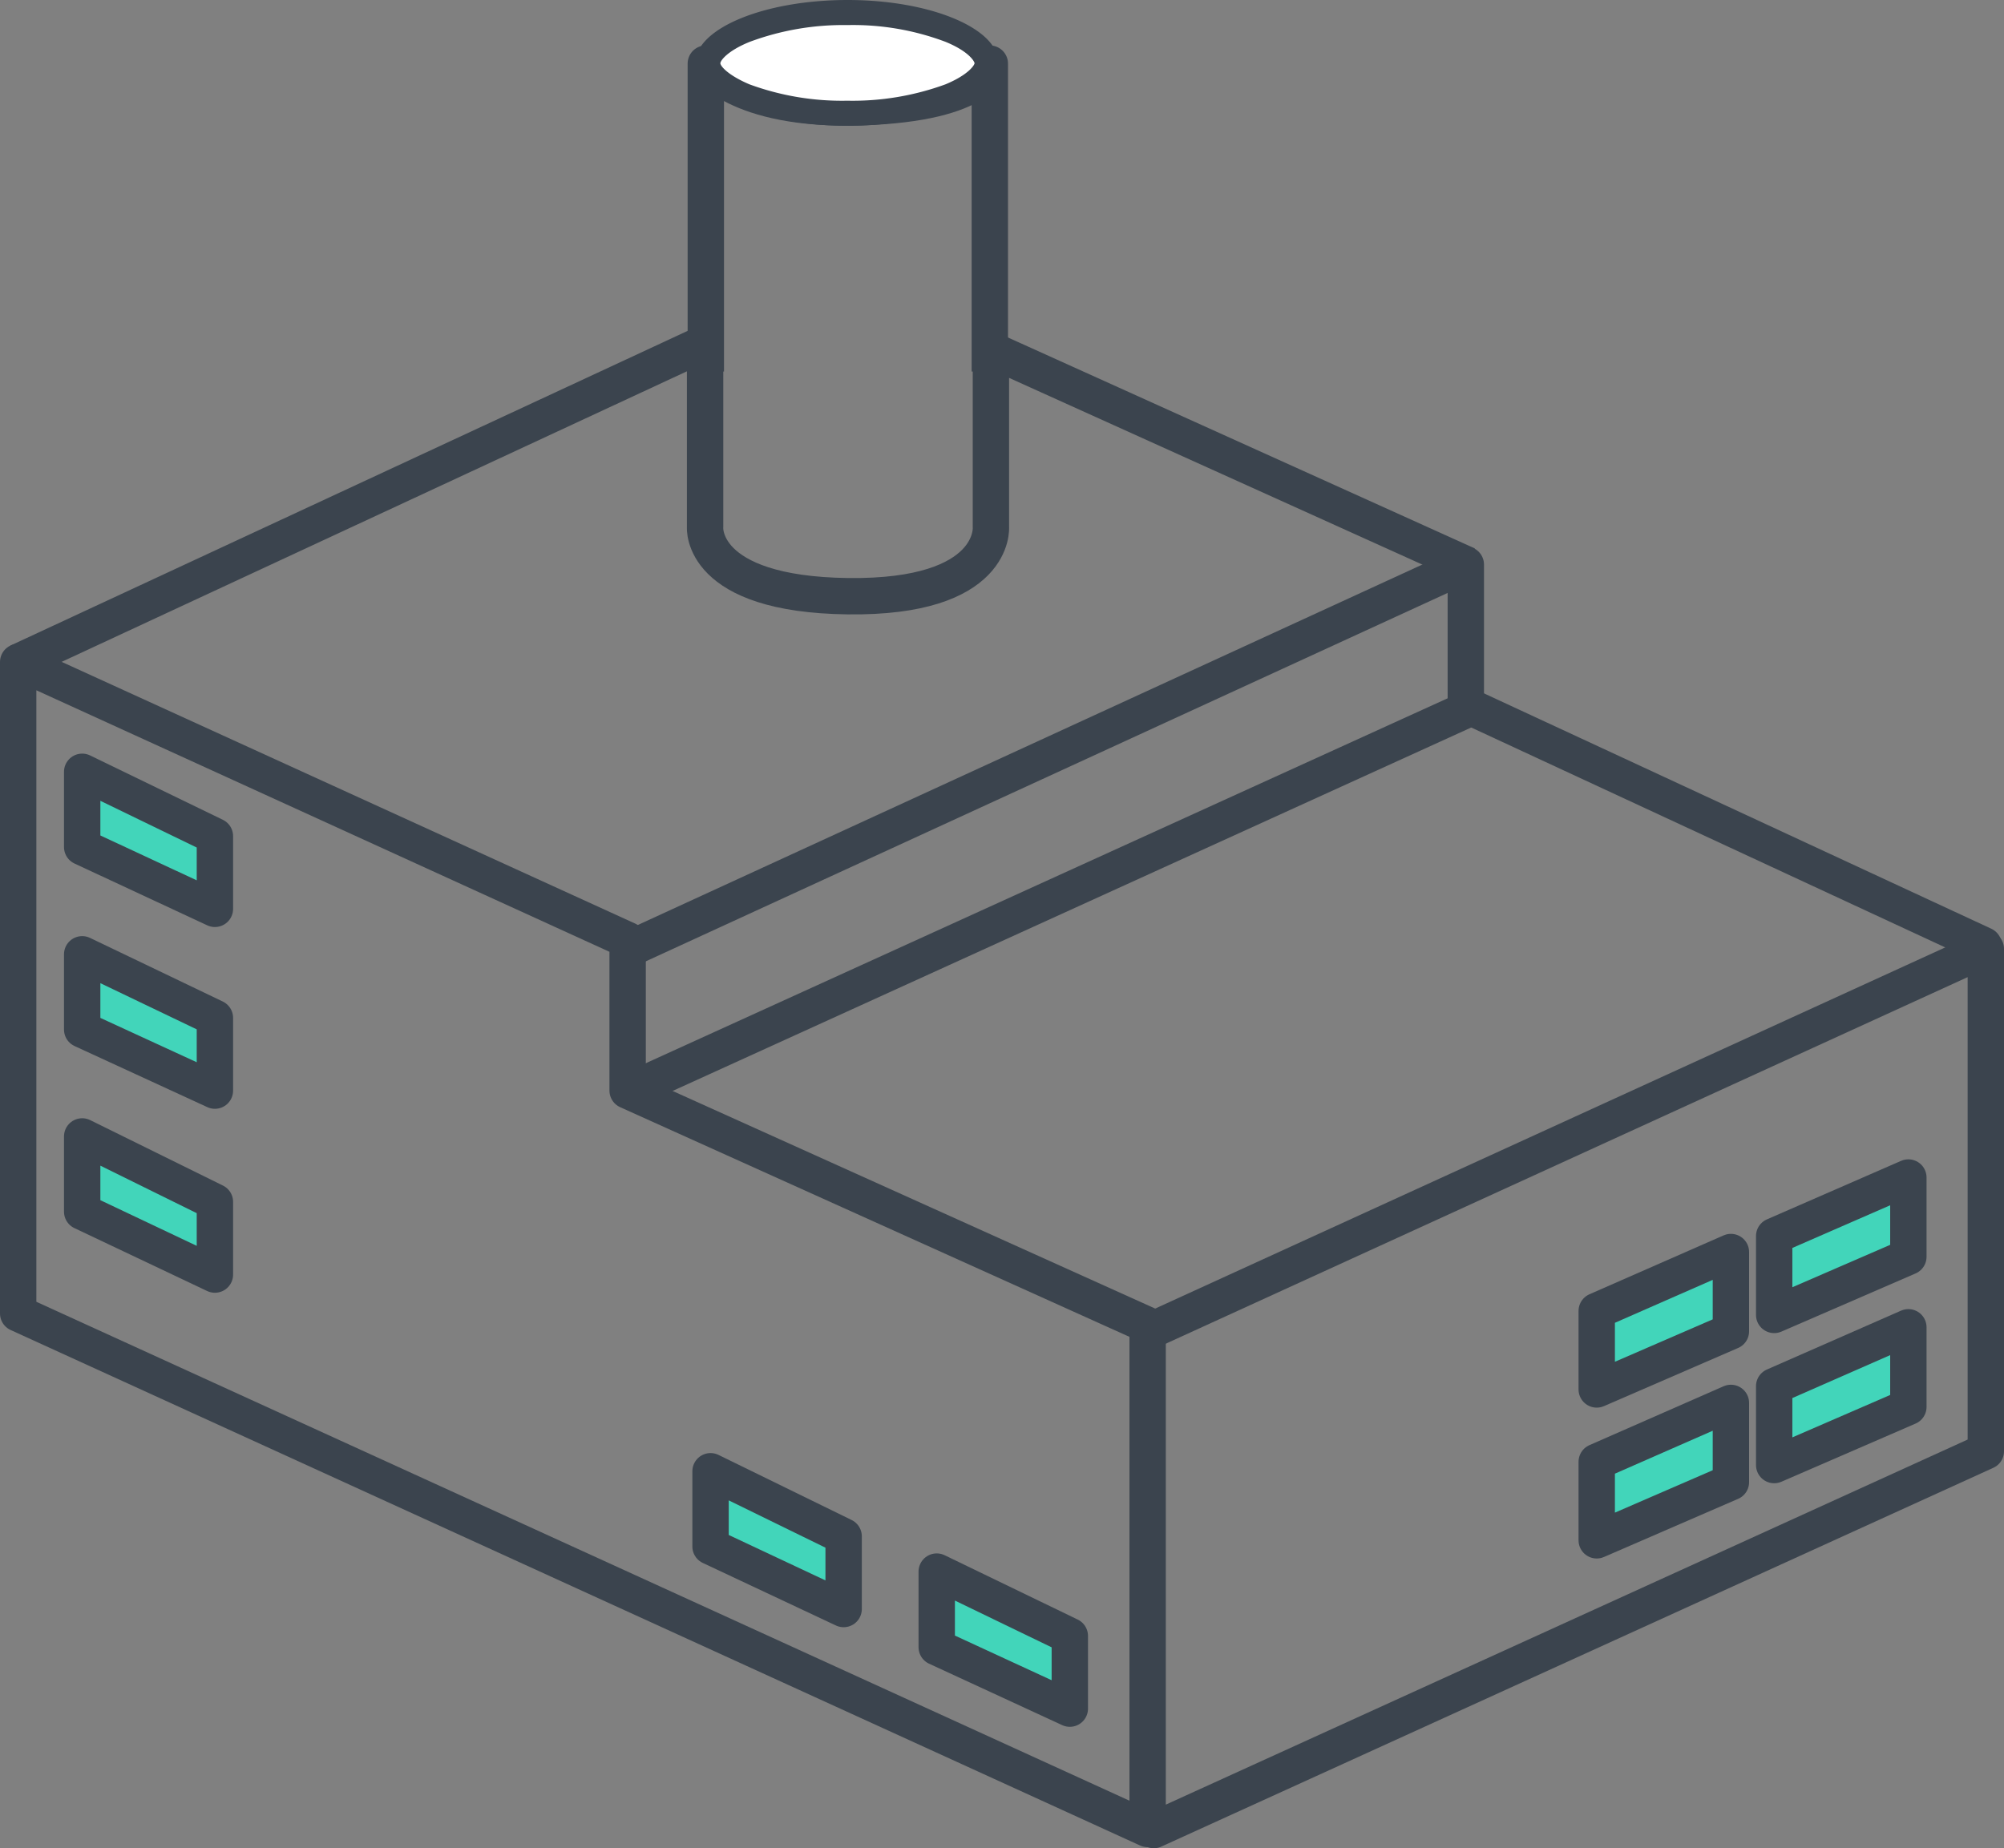 <svg xmlns="http://www.w3.org/2000/svg" viewBox="0 0 55.11 50.84"><rect x="0" y="0" width="55.11" height="50.84" fill="#808080" stroke="none"/><defs><style>.cls-1,.cls-2,.cls-3{fill:none;}.cls-1,.cls-2,.cls-3,.cls-6{stroke:#3b444e;}.cls-1,.cls-2,.cls-6{stroke-linejoin:round;}.cls-2,.cls-3{stroke-linecap:round;}.cls-4{fill:#fff;}.cls-5{fill:#3b444e;}.cls-6{fill:#42d5ba;}</style></defs><g id="Capa_2" data-name="Capa 2"><g id="Layer_1" data-name="Layer 1"><g id="Grupo_7399" data-name="Grupo 7399"><path id="Trazado_2024" data-name="Trazado 2024" class="cls-1" d="M31.56,50.31V36.45L17.26,30V25.86L.5,18.21V36.13Z"/><path id="Trazado_2025" data-name="Trazado 2025" class="cls-2" d="M31.56,36.64,54.61,26.1V39.92L31.73,50.34"/><path id="Trazado_2026" data-name="Trazado 2026" class="cls-1" d="M17.31,26.1l23-10.57v4L17.31,30"/><path id="Trazado_2027" data-name="Trazado 2027" class="cls-3" d="M40.35,19.41,54.55,26"/><path id="Trazado_2028" data-name="Trazado 2028" class="cls-1" d="M40.35,15.54,27.25,9.62V14.5s.16,1.95-3.93,1.9-3.93-1.9-3.93-1.9V9.43L.5,18.21"/><path id="Trazado_2029" data-name="Trazado 2029" class="cls-1" d="M19.41,10.22V1.75s.81,1.31,4.27,1.2,3.54-1.2,3.54-1.2l0,8.47"/><g id="Trazado_2042" data-name="Trazado 2042"><path class="cls-4" d="M23.31,3.12a7.83,7.83,0,0,1-2.82-.48c-.64-.26-1-.59-1-.9s.38-.64,1-.9A7.61,7.61,0,0,1,23.31.35a7.5,7.5,0,0,1,2.8.49c.63.26,1,.6,1,.9s-.37.64-1,.9A7.82,7.82,0,0,1,23.31,3.12Z"/><path class="cls-5" d="M23.31.69a7.37,7.37,0,0,0-2.69.46c-.62.25-.81.52-.81.59s.19.32.8.58a7.38,7.38,0,0,0,2.69.45A7.44,7.44,0,0,0,26,2.32c.65-.27.8-.54.8-.58s-.14-.32-.8-.59A7.2,7.2,0,0,0,23.31.69m0-.69c2.28,0,4.15.78,4.15,1.74s-1.87,1.72-4.15,1.72-4.19-.77-4.19-1.72S21,0,23.31,0Z"/></g><path id="Trazado_2030" data-name="Trazado 2030" class="cls-6" d="M2.26,21.23V23.3L5.91,25V23Z"/><path id="Trazado_2032" data-name="Trazado 2032" class="cls-6" d="M2.26,26.25v2.07L5.91,30V28Z"/><path id="Trazado_2033" data-name="Trazado 2033" class="cls-6" d="M2.26,31.26v2.07l3.65,1.73v-2Z"/><path id="Trazado_2035" data-name="Trazado 2035" class="cls-6" d="M19.54,40.47v2.07l3.66,1.72v-2Z"/><path id="Trazado_2037" data-name="Trazado 2037" class="cls-6" d="M25.76,43.23v2.08L29.42,47V45Z"/><path id="Trazado_2038" data-name="Trazado 2038" class="cls-6" d="M43.91,36.06l3.69-1.62v2.18l-3.69,1.6Z"/><path id="Trazado_2041" data-name="Trazado 2041" class="cls-6" d="M43.91,40.21l3.69-1.62v2.18l-3.69,1.6Z"/><path id="Trazado_2039" data-name="Trazado 2039" class="cls-6" d="M48.79,34l3.69-1.61v2.18l-3.69,1.6Z"/><path id="Trazado_2040" data-name="Trazado 2040" class="cls-6" d="M48.79,38.13l3.69-1.62V38.7l-3.69,1.6Z"/></g></g></g></svg>